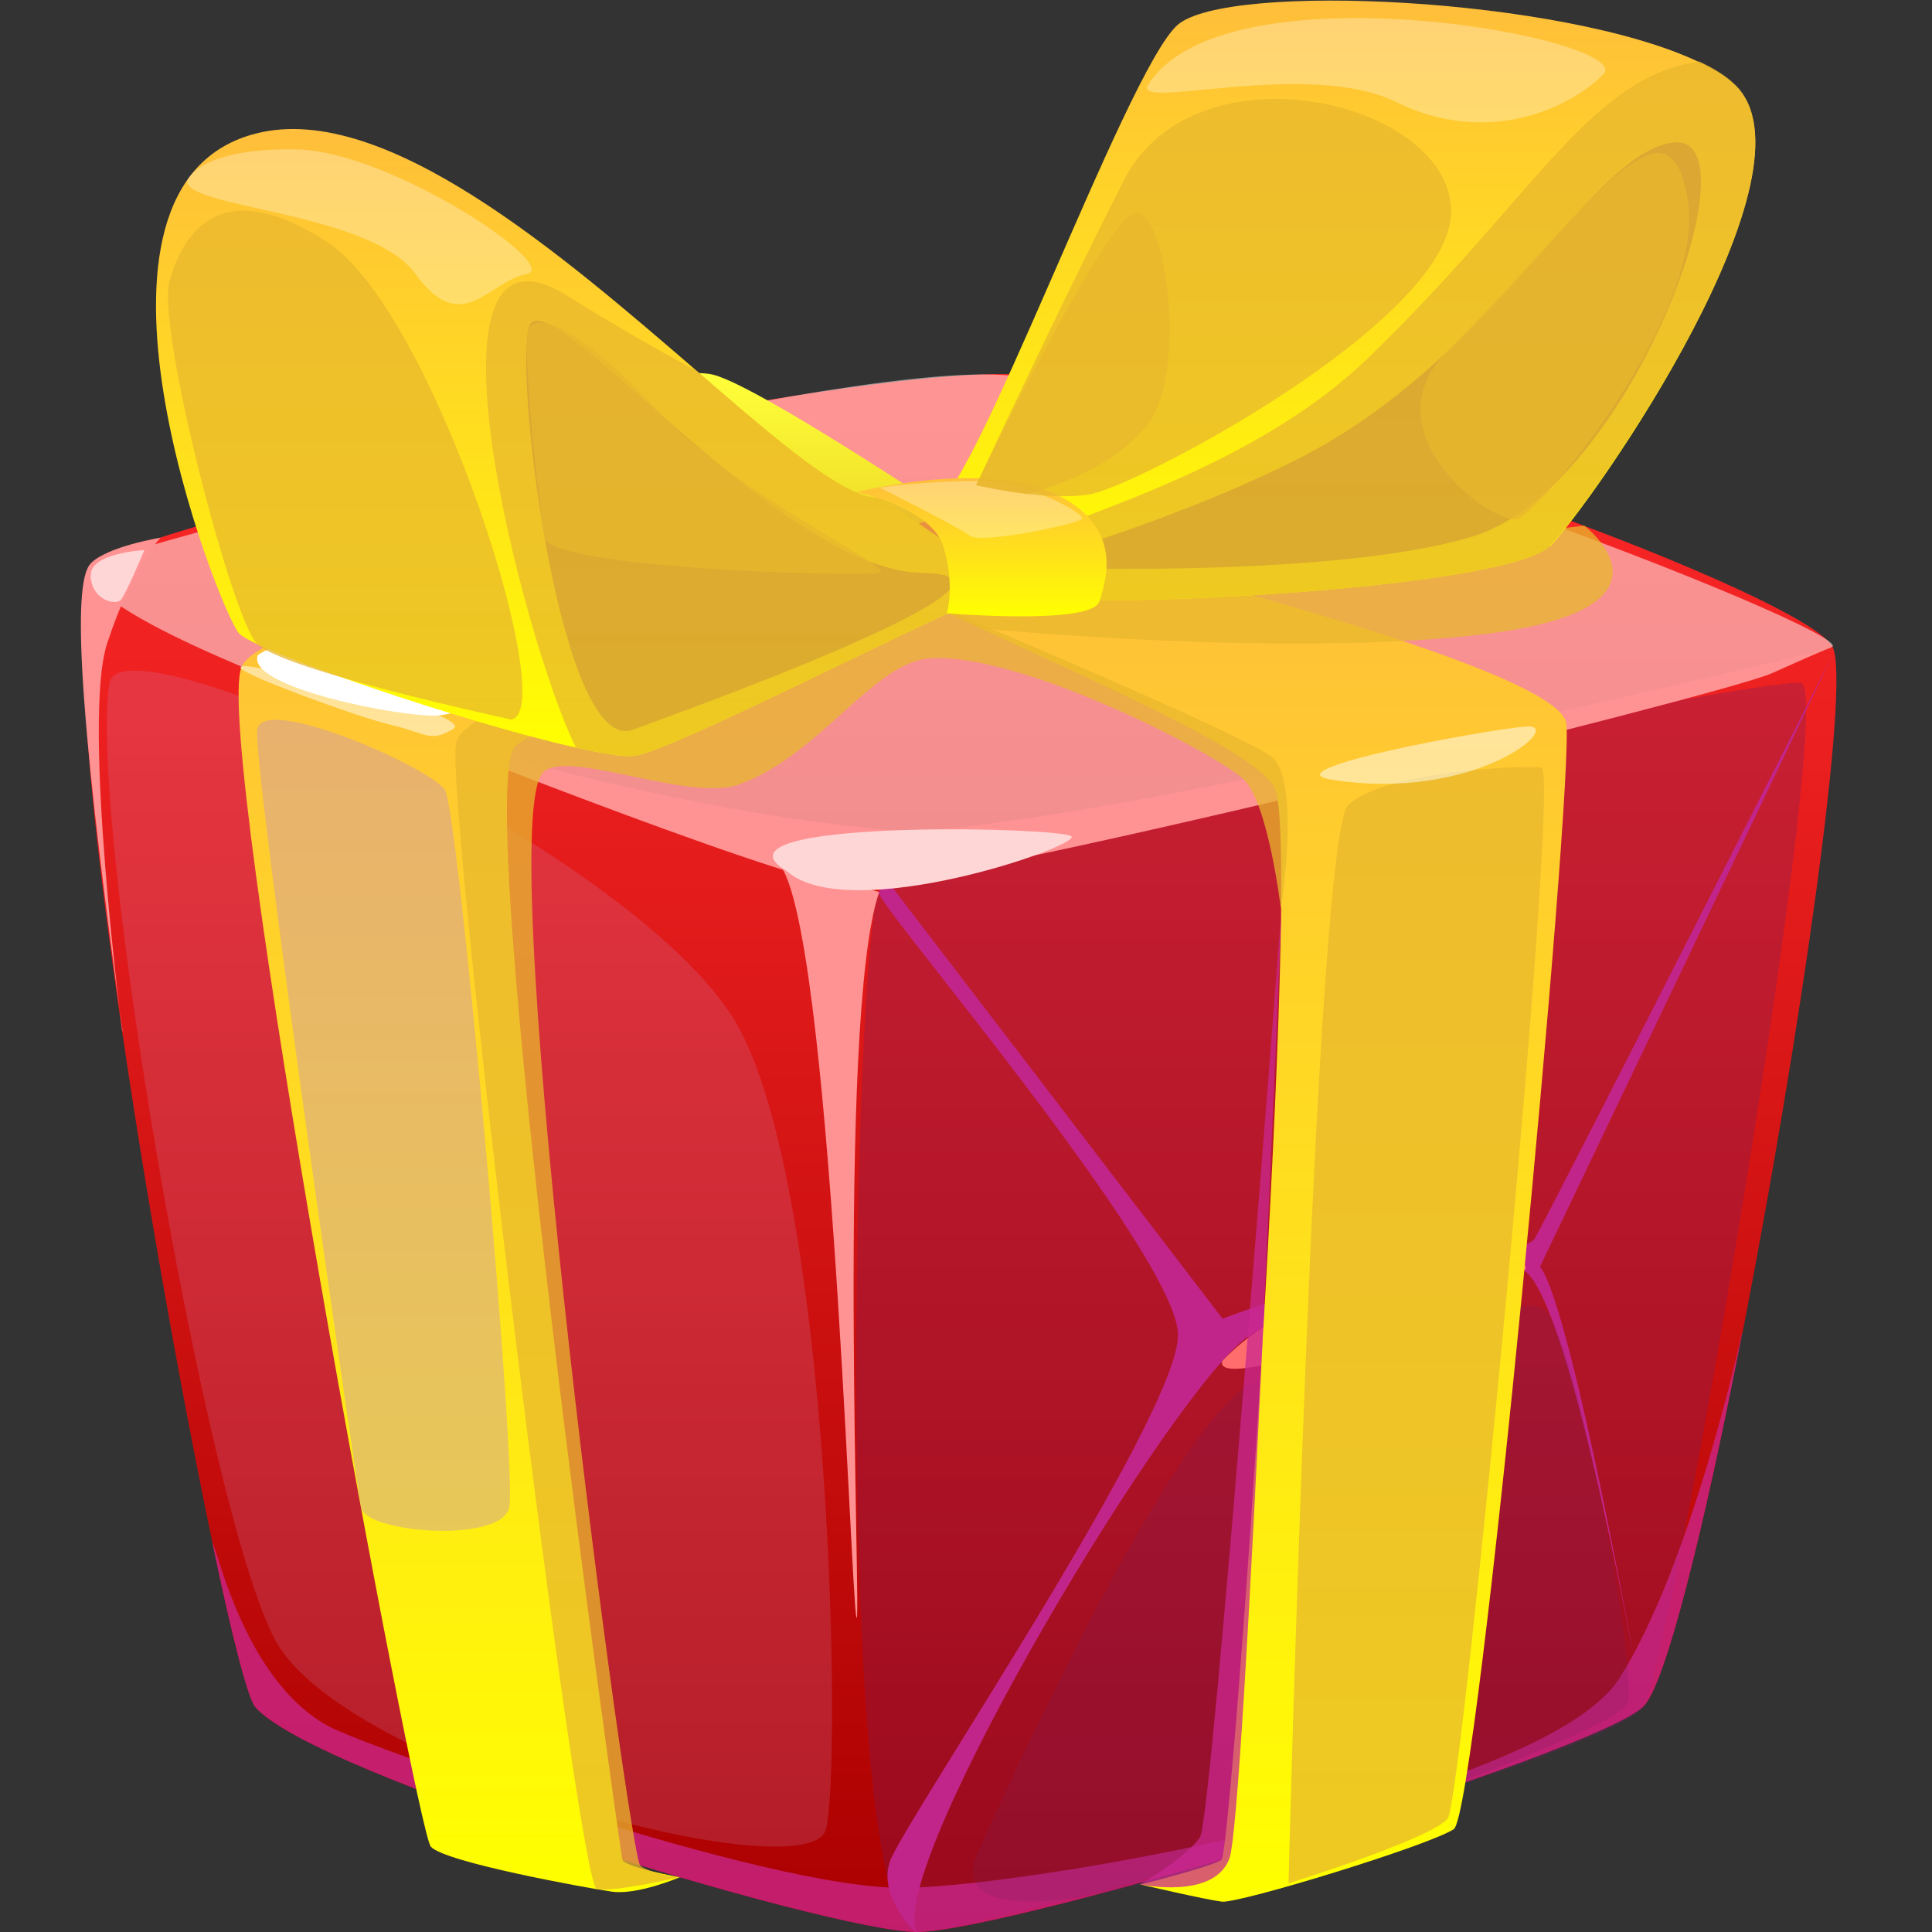<svg width="38" height="38" viewBox="0 0 38 38" fill="none" xmlns="http://www.w3.org/2000/svg">
<rect x="0" y="0" width="38" height="38" fill="#333333" stroke="none"/>
<g clip-path="url(#clip0_1_8006)">
<g clip-path="url(#clip1_1_8006)">
<path d="M34.262 26.243C33.529 30.01 32.755 33.18 32.314 33.574C31.207 34.565 19.742 38.02 18.025 38C16.307 37.986 6.186 34.925 5.019 33.574C4.876 33.411 4.557 32.169 4.177 30.343V30.336C2.901 24.261 0.857 11.737 1.95 11.051C3.376 10.162 15.554 7.413 19.572 7.358C23.598 7.297 35.402 11.601 36.04 12.714C36.42 13.386 35.389 20.493 34.269 26.236L34.262 26.243Z" fill="url(#paint0_linear_1_8006)"/>
<g style="mix-blend-mode:soft-light" opacity="0.5">
<path d="M1.957 11.051C0.056 12.063 14.406 16.76 17.291 16.76C20.176 16.76 35.606 13.027 36.04 12.721C36.475 12.416 23.516 7.331 19.301 7.365C15.085 7.399 2.527 10.752 1.957 11.051Z" fill="white"/>
</g>
<g style="mix-blend-mode:multiply" opacity="0.3">
<path d="M18.031 38C16.347 37.79 16.802 18.362 17.291 17.547C17.78 16.733 34.743 13.278 35.429 13.434C36.114 13.59 32.917 32.59 32.32 33.568C31.722 34.545 18.805 38.088 18.031 37.993V38Z" fill="#731F5E"/>
</g>
<g style="mix-blend-mode:multiply" opacity="0.74">
<path d="M34.262 26.243C33.529 30.003 32.755 33.18 32.314 33.574C31.207 34.565 19.742 38.02 18.025 38C16.307 37.986 6.186 34.925 5.019 33.574C4.876 33.411 4.557 32.169 4.177 30.343C4.292 30.519 4.835 33.099 6.492 33.968C7.198 34.341 15.085 37.185 17.821 37.131C20.564 37.083 30.42 35.264 31.846 33.017C33.244 30.825 34.221 26.413 34.255 26.236L34.262 26.243Z" fill="#CA2790"/>
</g>
<g style="mix-blend-mode:multiply">
<path d="M18.032 38C17.407 36.717 23.177 27.112 24.603 26.25C26.028 25.381 29.029 24.356 29.979 24.987C30.929 25.618 32.314 33.581 32.314 33.581C32.314 33.581 30.95 25.808 30.291 24.912L36.041 12.891C36.041 12.891 30.427 23.962 30.189 24.356C29.952 24.75 27.488 24.634 24.046 25.937L17.509 17.398C17.509 17.398 17.353 17.344 17.285 17.554C17.224 17.765 23.15 24.668 23.17 26.25C23.191 27.831 17.74 35.902 17.502 36.615C17.265 37.328 18.018 38.007 18.018 38.007L18.032 38Z" fill="#C2258A"/>
</g>
<path d="M24.039 26.772C23.835 27.492 29.497 25.415 29.979 24.987C30.46 24.559 25.919 24.763 24.039 26.772Z" fill="#FF6D6D"/>
<g style="mix-blend-mode:multiply" opacity="0.2">
<path d="M19.226 36.452C19.226 36.452 23 27.913 24.684 27.173C26.367 26.433 29.693 25.476 30.325 25.72C30.956 25.965 32.225 32.895 32.015 33.499C31.804 34.103 23.557 37.029 21.025 37.348C18.493 37.667 19.233 36.452 19.233 36.452H19.226Z" fill="#731F5E"/>
</g>
<path d="M7.306 14.099C7.306 14.099 15.234 17.276 16.66 17.432C18.085 17.588 33.874 13.678 34.845 13.244C35.816 12.809 35.945 12.762 35.945 12.762C35.945 12.762 20.332 16.577 17.488 16.326C12.607 15.898 7.306 14.099 7.306 14.099Z" fill="#FF9292"/>
<path d="M15.201 16.909C16.301 17.106 16.728 31.341 16.844 31.809C16.959 32.284 16.436 20.025 17.292 17.547L15.201 16.902V16.909Z" fill="#FF9292"/>
<path d="M15.473 17.133C13.742 16.101 20.862 16.264 21.073 16.448C21.283 16.631 16.701 18.219 15.473 17.133Z" fill="#FFD6D6"/>
<g style="mix-blend-mode:multiply" opacity="0.2">
<path d="M2.154 13.434C2.385 12.049 12.777 16.848 14.562 20.269C16.348 23.684 16.558 34.715 16.246 35.977C15.934 37.24 6.776 34.803 5.412 32.257C4.048 29.705 1.726 16.027 2.154 13.434Z" fill="#C68EC5"/>
</g>
<path d="M13.375 36.921C13.375 36.921 12.54 37.28 12.031 37.206C11.522 37.131 8.752 36.629 8.474 36.323C8.196 36.018 4.15 14.445 4.754 13.115C5.358 11.784 16.627 10.162 17.299 10.359C17.971 10.556 19.233 11.268 19.233 11.268C19.233 11.268 11.053 13.875 10.144 14.669C9.234 15.457 12.201 36.418 12.241 36.574C12.282 36.73 13.389 36.927 13.389 36.927L13.375 36.921Z" fill="url(#paint1_linear_1_8006)"/>
<path d="M22.424 37.063C22.424 37.063 23.7 37.362 24.032 37.403C24.365 37.444 28.119 36.296 28.594 35.977C29.069 35.658 30.963 15.457 30.807 14.228C30.651 12.999 19.532 10.359 19.118 10.338C18.704 10.318 17.556 10.556 17.007 10.99C16.457 11.425 24.521 14.35 25.071 15.498C25.628 16.645 24.222 36.439 24.026 36.581C23.829 36.717 22.417 37.07 22.417 37.07L22.424 37.063Z" fill="url(#paint2_linear_1_8006)"/>
<path d="M17.699 11.574C16.457 11.221 8.942 9.13 8.942 9.13L6.716 9.598C6.716 9.598 7.042 8.614 7.3 8.492C7.558 8.377 13.015 7.141 14.006 7.365C14.998 7.582 20.177 11.105 20.177 11.105L17.699 11.574Z" fill="url(#paint3_linear_1_8006)"/>
<path d="M30.82 10.223C30.82 10.223 30.813 9.748 30.65 9.463C30.487 9.178 25.709 7.827 25.233 7.786C24.758 7.745 17.291 10.596 17.291 10.596C17.291 10.596 18.52 11.139 19.368 11.262C20.217 11.384 29.469 9.761 29.666 9.761C29.863 9.761 30.82 10.223 30.82 10.223Z" fill="url(#paint4_linear_1_8006)"/>
<g style="mix-blend-mode:multiply" opacity="0.74">
<path d="M25.343 37.043C25.343 37.043 25.865 16.481 26.517 15.837C27.169 15.185 29.931 15.042 30.318 15.097C30.705 15.151 28.757 35.366 28.479 35.76C28.2 36.154 25.343 37.043 25.343 37.043Z" fill="#E8B72D"/>
</g>
<g style="mix-blend-mode:multiply" opacity="0.74">
<path d="M13.374 36.92C13.374 36.92 12.105 37.219 11.739 37.158C11.372 37.097 8.759 15.796 8.969 14.621C9.179 13.447 17.909 11.696 17.909 11.696C17.909 11.696 24.439 14.418 25.016 14.893C25.593 15.368 25.193 17.873 25.193 17.873C25.193 17.873 24.948 15.809 24.466 15.334C23.984 14.859 20.169 12.863 18.323 12.945C17.196 12.992 16.13 14.859 14.535 15.429C13.517 15.796 11.005 14.649 10.646 15.239C9.722 16.767 12.383 36.54 12.594 36.697C12.804 36.853 13.361 36.927 13.361 36.927L13.374 36.92Z" fill="#E8B72D"/>
</g>
<g style="mix-blend-mode:soft-light">
<path d="M5.073 12.884C4.808 13.515 7.944 14.126 8.63 14.072C9.315 14.017 16.802 11.872 16.986 11.574C17.169 11.275 13.931 10.8 12.94 10.827C11.949 10.854 5.969 12.259 5.073 12.884Z" fill="white"/>
</g>
<g style="mix-blend-mode:multiply" opacity="0.74">
<path d="M19.308 12.361C19.308 12.361 25.492 12.966 29.368 12.45C33.244 11.927 31.16 10.338 31.16 10.338L18.296 11.893L19.315 12.368L19.308 12.361Z" fill="#E8B72D"/>
</g>
<path opacity="0.5" d="M4.754 13.108C4.414 13.149 7.035 14.106 7.707 14.262C8.379 14.418 8.46 14.615 8.915 14.337C9.37 14.058 5.093 13.06 4.754 13.101V13.108Z" fill="white"/>
<path opacity="0.5" d="M26.184 15.334C24.955 15.137 29.225 14.35 30.019 14.289C30.813 14.228 29.015 15.789 26.184 15.334Z" fill="white"/>
<g style="mix-blend-mode:multiply" opacity="0.4">
<path d="M5.059 14.35C5.161 13.638 8.48 15.104 8.752 15.538C9.024 15.966 10.178 28.945 10.015 29.651C9.858 30.363 7.191 30.153 7.102 29.651C7.007 29.148 4.964 15.022 5.059 14.35Z" fill="#C68EC5"/>
</g>
<g style="mix-blend-mode:multiply" opacity="0.74">
<path d="M22.423 37.063C22.423 37.063 23.367 36.507 23.604 36.133C23.842 35.767 25.206 17.867 25.206 17.867C25.206 17.867 24.487 35.74 24.181 36.554C23.876 37.376 22.423 37.063 22.423 37.063Z" fill="#CA2790"/>
</g>
<path d="M19.898 11.581C19.898 11.581 19.891 11.581 19.884 11.581C19.884 11.581 19.79 11.581 19.674 11.621C19.627 11.635 19.559 11.662 19.491 11.689C18.072 12.259 13.334 14.71 12.513 14.859C12.316 14.9 11.888 14.832 11.325 14.703C9.152 14.221 5.005 12.802 4.699 12.456C4.313 12.015 1.02 3.611 5.059 2.62C7.578 2.002 11.046 5.003 13.714 7.304C15.323 8.696 16.647 9.836 17.298 9.782C17.298 9.782 18.282 10.44 19.043 10.956C19.165 11.037 19.287 11.126 19.396 11.2C19.552 11.302 19.688 11.404 19.776 11.465C19.857 11.526 19.905 11.567 19.905 11.581H19.898Z" fill="url(#paint5_linear_1_8006)"/>
<g style="mix-blend-mode:multiply" opacity="0.5">
<path d="M12.452 14.35C11.053 14.893 10.13 7.63 10.395 6.462C10.659 5.295 15.275 11.228 18.14 11.268C21.005 11.309 12.757 14.235 12.452 14.35Z" fill="#731F5E"/>
</g>
<g style="mix-blend-mode:multiply" opacity="0.74">
<path d="M19.898 11.268L19.769 11.472L19.742 11.513L19.674 11.621L19.491 11.689C18.072 12.259 13.334 14.71 12.513 14.859C12.316 14.9 11.888 14.832 11.325 14.703C10.307 12.633 8.005 3.829 11.169 5.824C11.943 6.313 12.818 6.815 13.714 7.304C15.323 8.696 16.647 9.836 17.298 9.782C17.298 9.782 17.454 9.476 18.208 9.999C17.767 9.531 18.351 9.979 18.303 9.877C18.941 10.271 19.437 10.63 19.695 10.922C19.817 11.058 19.885 11.173 19.905 11.275L19.898 11.268Z" fill="#E8B72D"/>
</g>
<path d="M30.488 10.732C29.646 11.608 20.923 12.028 19.858 11.696C19.776 11.669 19.695 11.635 19.62 11.594C19.62 11.594 19.613 11.594 19.607 11.594C19.566 11.574 19.532 11.553 19.491 11.533C19.383 11.465 19.281 11.384 19.179 11.309C19.077 11.214 18.989 11.119 18.907 11.024C18.541 10.596 18.337 10.114 18.303 10.026C18.303 10.012 18.296 10.012 18.296 10.012C19.077 9.999 22.132 1.392 23.163 0.489C24.141 -0.36 30.753 -0.054 33.42 1.222C33.712 1.358 33.943 1.5 34.113 1.663C35.898 3.319 31.364 9.843 30.488 10.746V10.732Z" fill="url(#paint6_linear_1_8006)"/>
<g style="mix-blend-mode:multiply" opacity="0.5">
<path d="M19.871 11.153C19.871 11.153 22.96 10.331 25.553 9.014C29.429 7.046 31.296 2.987 32.918 2.803C34.602 2.613 32.063 9.598 28.974 10.549C26.157 11.417 19.871 11.153 19.871 11.153Z" fill="#731F5E"/>
</g>
<g style="mix-blend-mode:multiply" opacity="0.74">
<path d="M30.488 10.732C29.646 11.608 20.923 12.029 19.857 11.696C19.776 11.669 19.694 11.635 19.62 11.594C19.62 11.594 19.613 11.594 19.606 11.594C19.606 11.594 19.525 11.594 19.43 11.635L19.307 11.839L19.273 11.703L19.178 11.309C19.178 11.309 19.185 11.268 19.199 11.248C19.233 11.153 19.321 11.065 19.457 10.976C20.489 10.277 24.385 9.463 26.897 7.053C30.169 3.903 31.248 1.521 33.42 1.208C33.712 1.344 33.943 1.487 34.112 1.65C35.898 3.306 31.363 9.829 30.488 10.732Z" fill="#E8B72D"/>
</g>
<path d="M16.844 9.68C16.844 9.68 19.253 9.062 20.672 9.68C22.091 10.297 21.779 11.363 21.622 11.832C21.466 12.3 18.622 12.062 18.622 12.062C18.622 12.062 18.792 11.519 18.554 10.746C18.317 9.978 16.844 9.68 16.844 9.68Z" fill="url(#paint7_linear_1_8006)"/>
<path opacity="0.3" d="M17.291 9.585C17.291 9.585 18.832 10.352 19.07 10.535C19.307 10.712 21.228 10.298 21.283 10.203C21.337 10.108 20.251 9.47 19.226 9.463C18.201 9.456 17.291 9.592 17.291 9.592V9.585Z" fill="white"/>
<g style="mix-blend-mode:multiply" opacity="0.74">
<path d="M19.199 9.544C19.199 9.544 20.794 6.123 22.104 3.55C23.523 0.76 28.641 2.016 28.539 4.222C28.437 6.354 22.341 9.585 21.412 9.727C20.509 9.863 19.199 9.544 19.199 9.544Z" fill="#E8B72D"/>
</g>
<g style="mix-blend-mode:multiply" opacity="0.74">
<path d="M10.028 14.153C11.08 14.153 8.548 6.136 6.444 4.765C4.333 3.394 3.593 4.595 3.335 5.525C3.077 6.455 4.557 12.144 5.052 12.66C5.555 13.182 10.028 14.146 10.028 14.146V14.153Z" fill="#E8B72D"/>
</g>
<g style="mix-blend-mode:multiply" opacity="0.74">
<path d="M20.169 9.721C20.169 9.721 21.731 9.381 22.545 8.383C23.387 7.345 22.932 4.073 22.321 4.195C21.717 4.317 19.199 9.544 19.199 9.544L20.176 9.714L20.169 9.721Z" fill="#E8B72D"/>
</g>
<path opacity="0.3" d="M3.702 3.503C3.383 4.087 7.265 4.127 8.175 5.39C9.085 6.653 9.621 5.526 10.354 5.39C11.087 5.254 7.686 2.98 5.847 2.939C4.007 2.899 3.708 3.503 3.708 3.503H3.702Z" fill="white"/>
<path opacity="0.3" d="M22.579 1.677C22.273 2.179 25.742 1.154 27.466 2.009C29.245 2.885 30.86 2.138 31.532 1.466C32.225 0.774 24.066 -0.747 22.579 1.677Z" fill="white"/>
<g style="mix-blend-mode:multiply" opacity="0.74">
<path d="M28.458 6.917C26.869 8.533 29.388 10.332 29.836 10.209C30.291 10.081 33.563 6.157 33.196 3.93C32.823 1.656 31.37 3.958 28.458 6.917Z" fill="#E8B72D"/>
</g>
<g style="mix-blend-mode:multiply" opacity="0.74">
<path d="M10.714 10.575C10.85 11.193 16.905 11.349 17.292 11.268C17.672 11.18 14.644 9.863 12.907 8.044C11.169 6.224 10.551 6.197 10.402 6.462C10.246 6.727 10.612 10.107 10.721 10.575H10.714Z" fill="#E8B72D"/>
</g>
<path d="M2.405 20.283C2.405 20.283 1.61 14.181 2.106 12.66C2.602 11.14 3.158 10.576 3.158 10.576C3.158 10.576 2.113 10.746 1.787 11.079C1.461 11.411 1.461 13.407 2.411 20.283H2.405Z" fill="#FF9292"/>
<path d="M1.78 11.322C1.808 11.811 2.269 11.906 2.371 11.804C2.473 11.703 2.839 10.82 2.839 10.82C2.839 10.82 1.76 10.874 1.787 11.322H1.78Z" fill="#FFD6D6"/>
</g>
</g>
<defs>
<linearGradient id="paint0_linear_1_8006" x1="18.88" y1="38" x2="18.88" y2="7.358" gradientUnits="userSpaceOnUse">
<stop stop-color="#AB0000"/>
<stop offset="1" stop-color="#FF2929"/>
</linearGradient>
<linearGradient id="paint1_linear_1_8006" x1="11.956" y1="37.212" x2="11.956" y2="10.338" gradientUnits="userSpaceOnUse">
<stop stop-color="#FFFF00"/>
<stop offset="1" stop-color="#FFBE3B"/>
</linearGradient>
<linearGradient id="paint2_linear_1_8006" x1="23.903" y1="37.403" x2="23.903" y2="10.338" gradientUnits="userSpaceOnUse">
<stop stop-color="#FFFF00"/>
<stop offset="1" stop-color="#FFBE3B"/>
</linearGradient>
<linearGradient id="paint3_linear_1_8006" x1="13.45" y1="11.574" x2="13.45" y2="7.338" gradientUnits="userSpaceOnUse">
<stop stop-color="#E8CD1D"/>
<stop offset="1" stop-color="#FFFF3B"/>
</linearGradient>
<linearGradient id="paint4_linear_1_8006" x1="24.059" y1="11.268" x2="24.059" y2="7.786" gradientUnits="userSpaceOnUse">
<stop stop-color="#E82E86"/>
<stop offset="1" stop-color="#FF003B"/>
</linearGradient>
<linearGradient id="paint5_linear_1_8006" x1="11.481" y1="14.866" x2="11.481" y2="2.532" gradientUnits="userSpaceOnUse">
<stop stop-color="#FFFF00"/>
<stop offset="1" stop-color="#FFBE3B"/>
</linearGradient>
<linearGradient id="paint6_linear_1_8006" x1="26.408" y1="11.811" x2="26.408" y2="-5.13241e-05" gradientUnits="userSpaceOnUse">
<stop stop-color="#FFFF00"/>
<stop offset="1" stop-color="#FFBE3B"/>
</linearGradient>
<linearGradient id="paint7_linear_1_8006" x1="19.308" y1="12.123" x2="19.308" y2="9.402" gradientUnits="userSpaceOnUse">
<stop stop-color="#FFFF00"/>
<stop offset="1" stop-color="#FFBE3B"/>
</linearGradient>
<clipPath id="clip0_1_8006">
<rect width="38" height="38" fill="white"/>
</clipPath>
<clipPath id="clip1_1_8006">
<rect width="34.538" height="38" fill="white" transform="translate(1.583)"/>
</clipPath>
</defs>
</svg>
